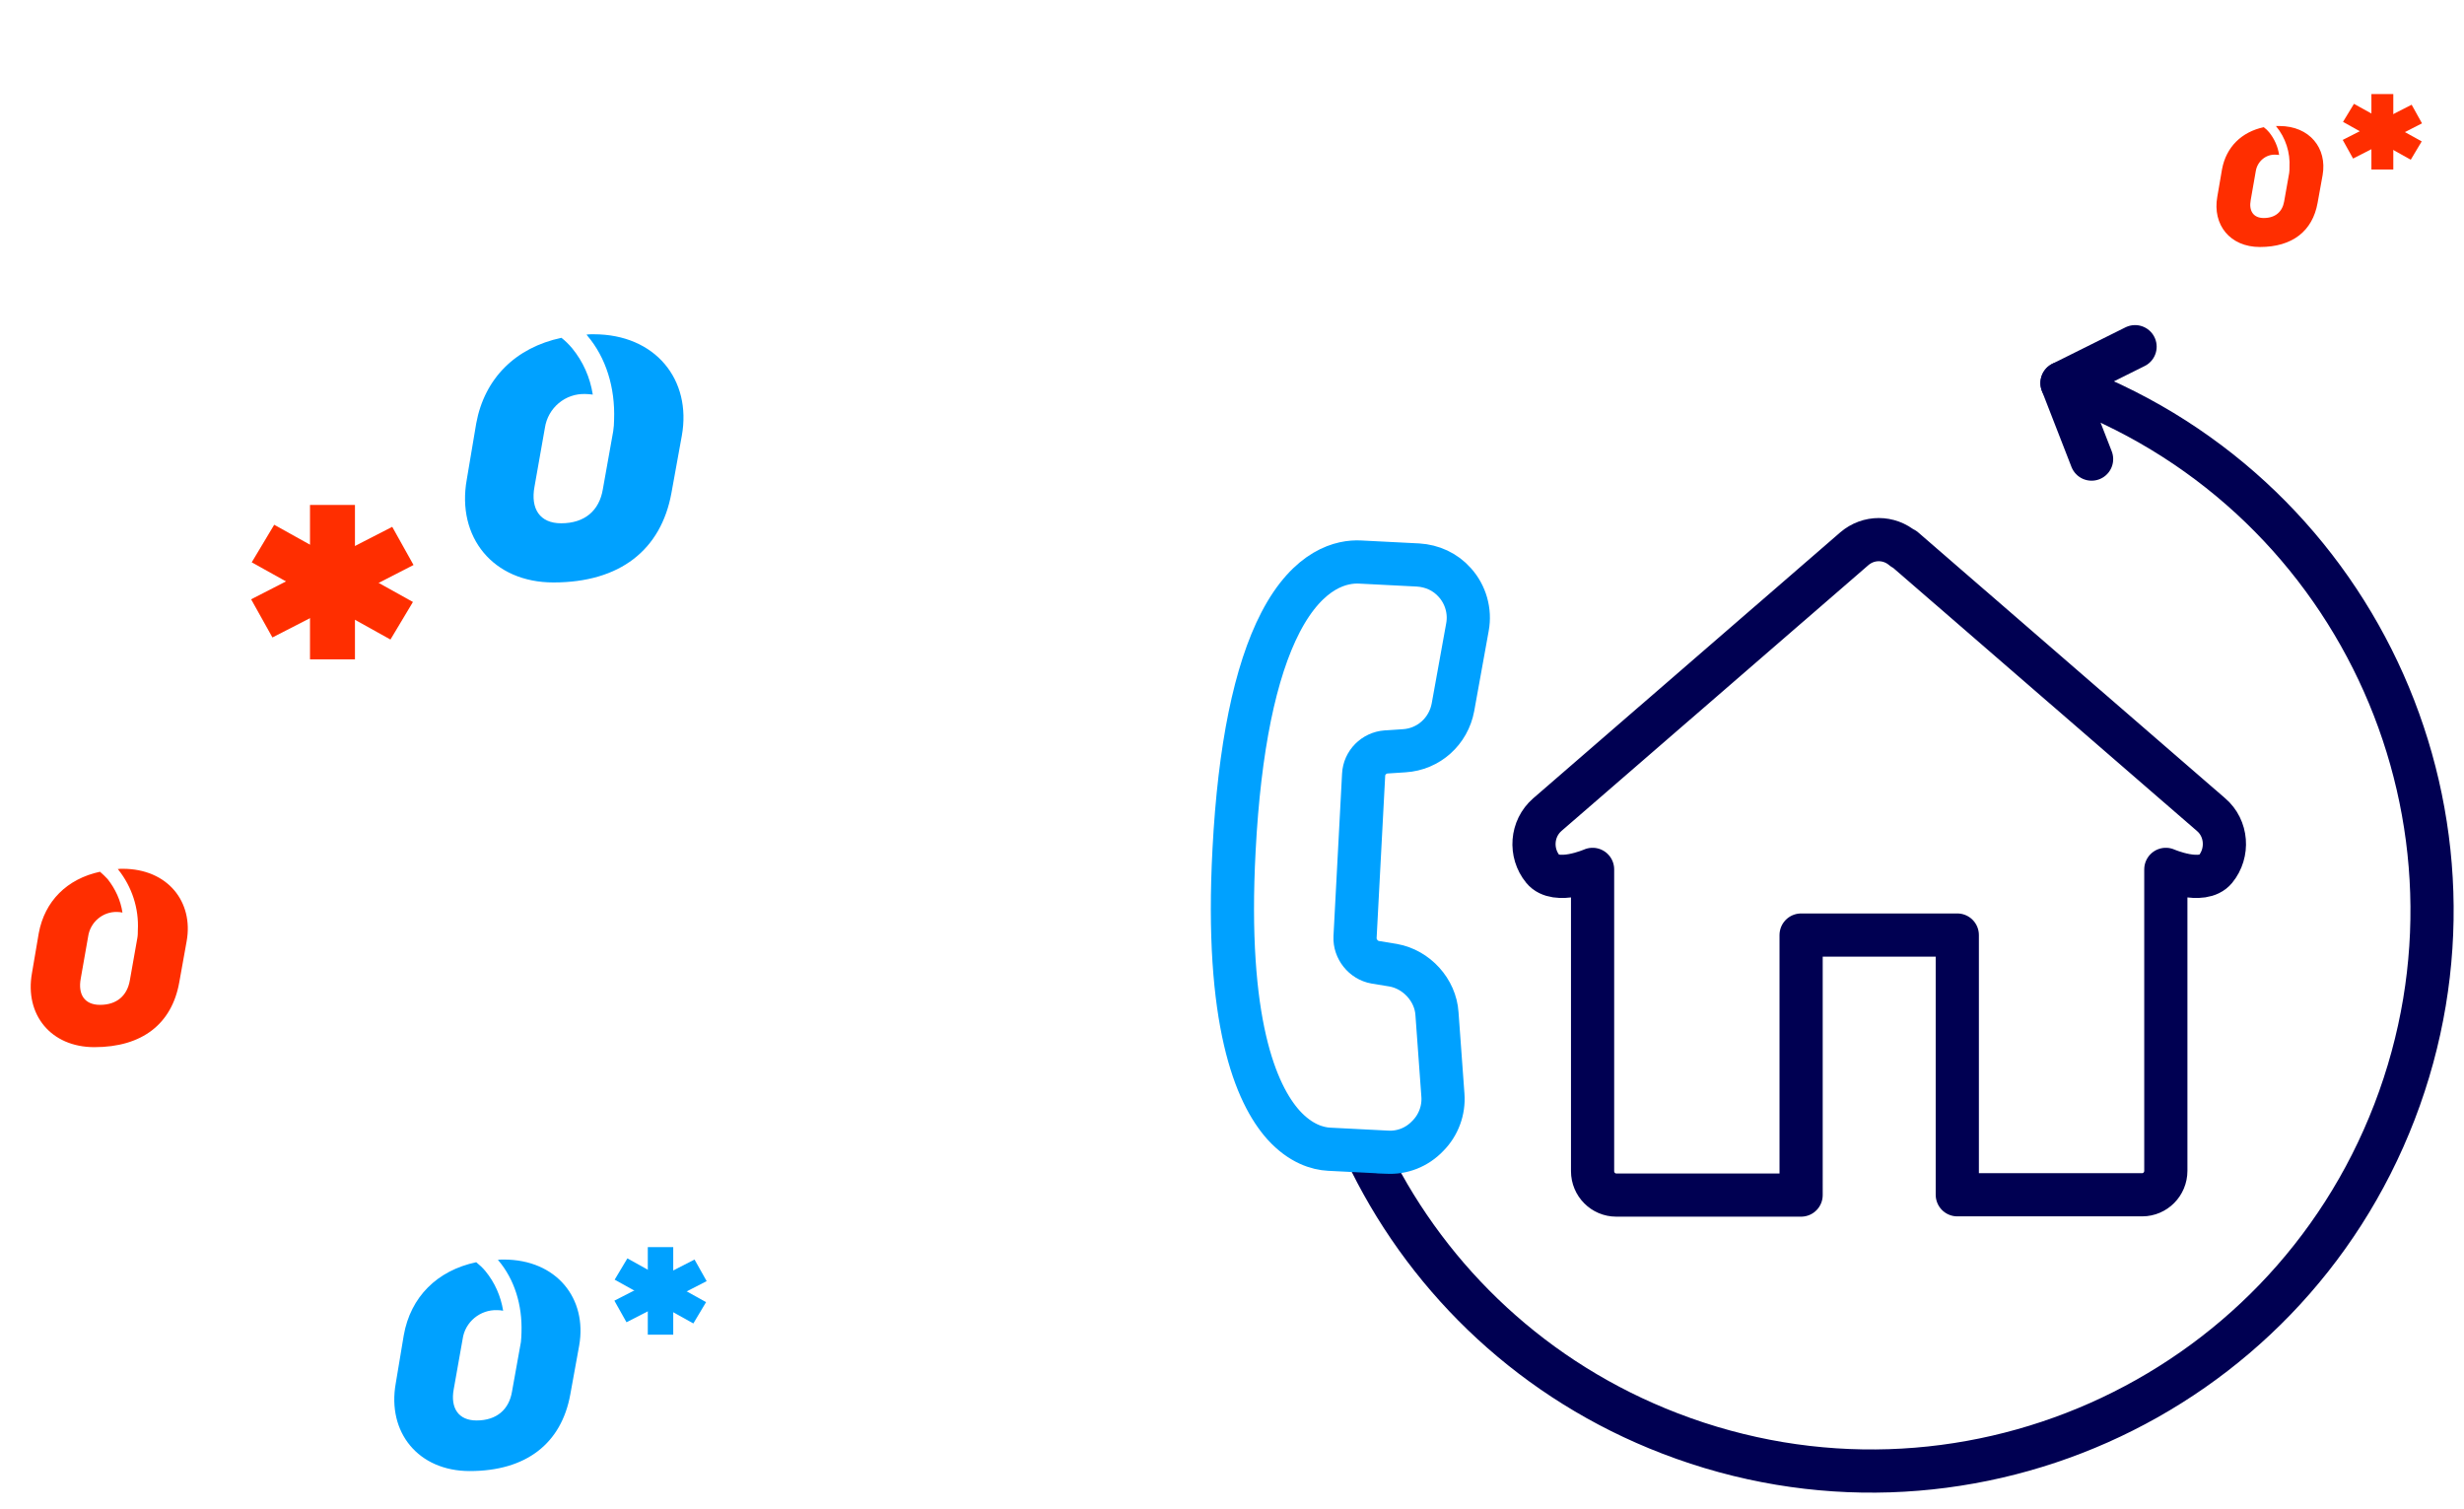 <?xml version="1.0" encoding="utf-8"?>
<!-- Generator: Adobe Illustrator 22.0.1, SVG Export Plug-In . SVG Version: 6.00 Build 0)  -->
<svg version="1.1" id="Layer_1" xmlns="http://www.w3.org/2000/svg" xmlns:xlink="http://www.w3.org/1999/xlink" x="0px" y="0px"
	 viewBox="0 0 833 510" style="enable-background:new 0 0 833 510;" xml:space="preserve">
<style type="text/css">
	.st0{fill:none;stroke:#000052;stroke-width:14.6;stroke-linecap:round;stroke-linejoin:round;}
	.st1{fill:none;stroke:#00A1FF;stroke-width:14.6;stroke-linecap:round;stroke-miterlimit:10;}
	.st2{fill:#FFFFFF;stroke:#000052;stroke-width:14.6;stroke-linecap:round;stroke-linejoin:round;}
	.st3{fill:#FFFFFF;stroke:#FF2E00;stroke-width:14.6;stroke-linecap:round;stroke-linejoin:round;}
	.st4{fill:none;stroke:#FF2E00;stroke-width:14.6;stroke-linecap:round;stroke-linejoin:round;}
	.st5{fill:none;stroke:#00A1FF;stroke-width:14.6;stroke-miterlimit:10;}
	.st6{fill:#FF2E00;}
	.st7{fill:#00A1FF;}
	
		.st8{fill-rule:evenodd;clip-rule:evenodd;fill:none;stroke:#000052;stroke-width:14.6;stroke-linecap:round;stroke-linejoin:round;}
</style>
<g>
	<g>
		<g>
			<g>
				<g>
					<path class="st0" d="M700.8,131c97.6,37.6,146.3,147.2,108.7,244.9c-37.6,97.6-147.2,146.3-244.9,108.7
						c-45.8-17.6-80.9-51.2-101.2-91.9"/>
				</g>
			</g>
			<g>
				<g>
					<line class="st0" x1="707.1" y1="155.2" x2="697.1" y2="129.5"/>
					<line class="st0" x1="697.1" y1="129.5" x2="721.8" y2="117.2"/>
				</g>
			</g>
		</g>
	</g>
	<g>
		<path class="st0" d="M643.7,185.5l103.8,89.9c5.4,4.6,6,12.9,1.5,18.4c-4.5,5.5-16.8,0.1-16.8,0.1v101.9c0,4.5-3.6,8.1-8,8.1
			h-62.5v-87.8h-52.8V404h-62.5c-4.4,0-8-3.6-8-8.1V293.9c0,0-12.3,5.4-16.8-0.1c-4.5-5.5-3.9-13.7,1.5-18.4l103.8-89.9
			c4.8-4.1,11.7-4.1,16.5,0H643.7z"/>
	</g>
	<g>
		<g>
			<path class="st1" d="M468.9,389.5l-19.6-1c-3.8-0.2-9.6-1.8-15.4-8.2c0,0,0,0,0,0c-9.3-10.4-19.8-34.9-16.7-93
				c1.8-34.4,7.1-60.3,15.7-76.9c9.6-18.5,21-20.7,26.9-20.4l19.6,1c4.8,0.3,9.2,2.3,12.4,5.9c3.7,4.1,5.3,9.7,4.3,15.1l-4.9,27.1
				c-1.5,8.1-8.2,14.2-16.5,14.7l-6.1,0.4c-4.1,0.3-7.4,3.6-7.6,7.7l-2.9,54.9c-0.2,4,2.8,7.8,6.8,8.5l6.1,1
				c7.9,1.4,14.3,8.4,14.8,16.4l2,27.5c0.4,5.1-1.5,10.2-5.1,13.8C479,387.9,474,389.8,468.9,389.5l-2.7-0.1"/>
		</g>
	</g>
</g>
<path class="st6" d="M41.5,293.7c-0.6,0-1.2,0-1.7,0.1L40,294c4.6,5.8,7,13.1,6.6,20.5l0,0c0,0.9,0,1.8-0.2,2.8l-2.5,14.1
	c-0.9,5.2-4.4,8.3-10.1,8.3c-5.2,0-7.5-3.5-6.5-8.9l2.5-14.2c0.7-4.9,5-8.5,9.9-8.3c0.6,0,1.2,0.1,1.7,0.2c-0.6-4.1-2.4-8-5-11.3
	c-0.8-0.9-1.7-1.7-2.6-2.5c-11.1,2.4-18.7,9.9-20.7,20.8L10.8,329c-2.5,14,6.4,25,21.1,25c16.2,0,26.2-7.9,28.7-21.9l2.5-13.9
	C65.5,304.9,56.7,293.7,41.5,293.7"/>
<g>
	<rect x="219" y="421.6" class="st7" width="8.6" height="29.6"/>
	<polygon class="st7" points="207.8,432.6 234.4,447.4 238.7,440.2 212.1,425.4 	"/>
	<polygon class="st7" points="207.7,439.7 211.8,447 238.9,433.1 234.8,425.8 	"/>
	<path class="st7" d="M170.3,425.8c-0.7,0-1.4,0-2,0.1l0.2,0.2c5.4,6.4,8.1,15,7.8,24.3l0,0c0,1.1-0.1,2.2-0.2,3.3l-3,16.7
		c-1,6.1-5.2,9.8-12,9.8c-6.1,0-8.9-4.2-7.7-10.6l3-16.9c0.8-5.8,5.9-10,11.7-9.8c0.7,0,1.4,0.1,2,0.2c-0.8-4.9-2.8-9.5-6-13.4
		c-0.9-1.1-2-2.1-3.1-3c-13.2,2.8-22.2,11.7-24.5,24.7l-2.7,16.2c-3,16.6,7.6,29.7,25,29.7c19.2,0,31-9.4,34-25.9l3-16.5
		C198.6,439,188.2,425.8,170.3,425.8"/>
</g>
<g>
	<rect x="801.7" y="31.8" class="st6" width="7.4" height="25.5"/>
	<polygon class="st6" points="792.1,41.2 815,54 818.7,47.8 795.8,35.1 	"/>
	<polygon class="st6" points="792,47.3 795.5,53.6 818.8,41.7 815.3,35.4 	"/>
	<path class="st6" d="M770.6,42.6c-0.4,0-0.8,0-1.2,0l0.1,0.1c3.2,3.9,4.8,8.9,4.5,13.9l0,0c0,0.6,0,1.3-0.1,1.9l-1.7,9.6
		c-0.6,3.5-3,5.6-6.9,5.6c-3.5,0-5.1-2.4-4.4-6.1l1.7-9.7c0.5-3.3,3.4-5.8,6.7-5.6c0.4,0,0.8,0,1.2,0.1c-0.4-2.8-1.6-5.5-3.4-7.7
		c-0.5-0.6-1.1-1.2-1.8-1.7c-7.5,1.6-12.7,6.7-14.1,14.2l-1.6,9.3c-1.7,9.5,4.3,17,14.4,17c11,0,17.8-5.4,19.5-14.9l1.7-9.4
		C786.8,50.1,780.8,42.6,770.6,42.6"/>
</g>
<g>
	<rect x="104.8" y="170.7" class="st6" width="15.2" height="52.2"/>
	<polygon class="st6" points="85.1,190.1 132,216.2 139.6,203.5 92.7,177.4 	"/>
	<polygon class="st6" points="84.9,202.6 92.1,215.5 139.8,191 132.6,178.1 	"/>
	<path class="st7" d="M200.7,113c-0.8,0-1.6,0-2.4,0.1l0.2,0.3c6.4,7.5,9.5,17.7,9.1,28.5l0,0c0,1.3-0.1,2.6-0.3,3.9l-3.5,19.6
		c-1.2,7.2-6.1,11.5-14.1,11.5c-7.2,0-10.4-4.9-9-12.4l3.5-19.8c1-6.8,6.9-11.8,13.8-11.5c0.8,0,1.6,0.1,2.4,0.2
		c-0.9-5.8-3.3-11.2-7-15.7c-1.1-1.3-2.3-2.5-3.6-3.5c-15.5,3.3-26,13.7-28.8,28.9l-3.2,19c-3.5,19.5,8.9,34.8,29.3,34.8
		c22.5,0,36.4-11,39.9-30.3l3.5-19.3C233.9,128.4,221.6,113,200.7,113"/>
</g>
</svg>
